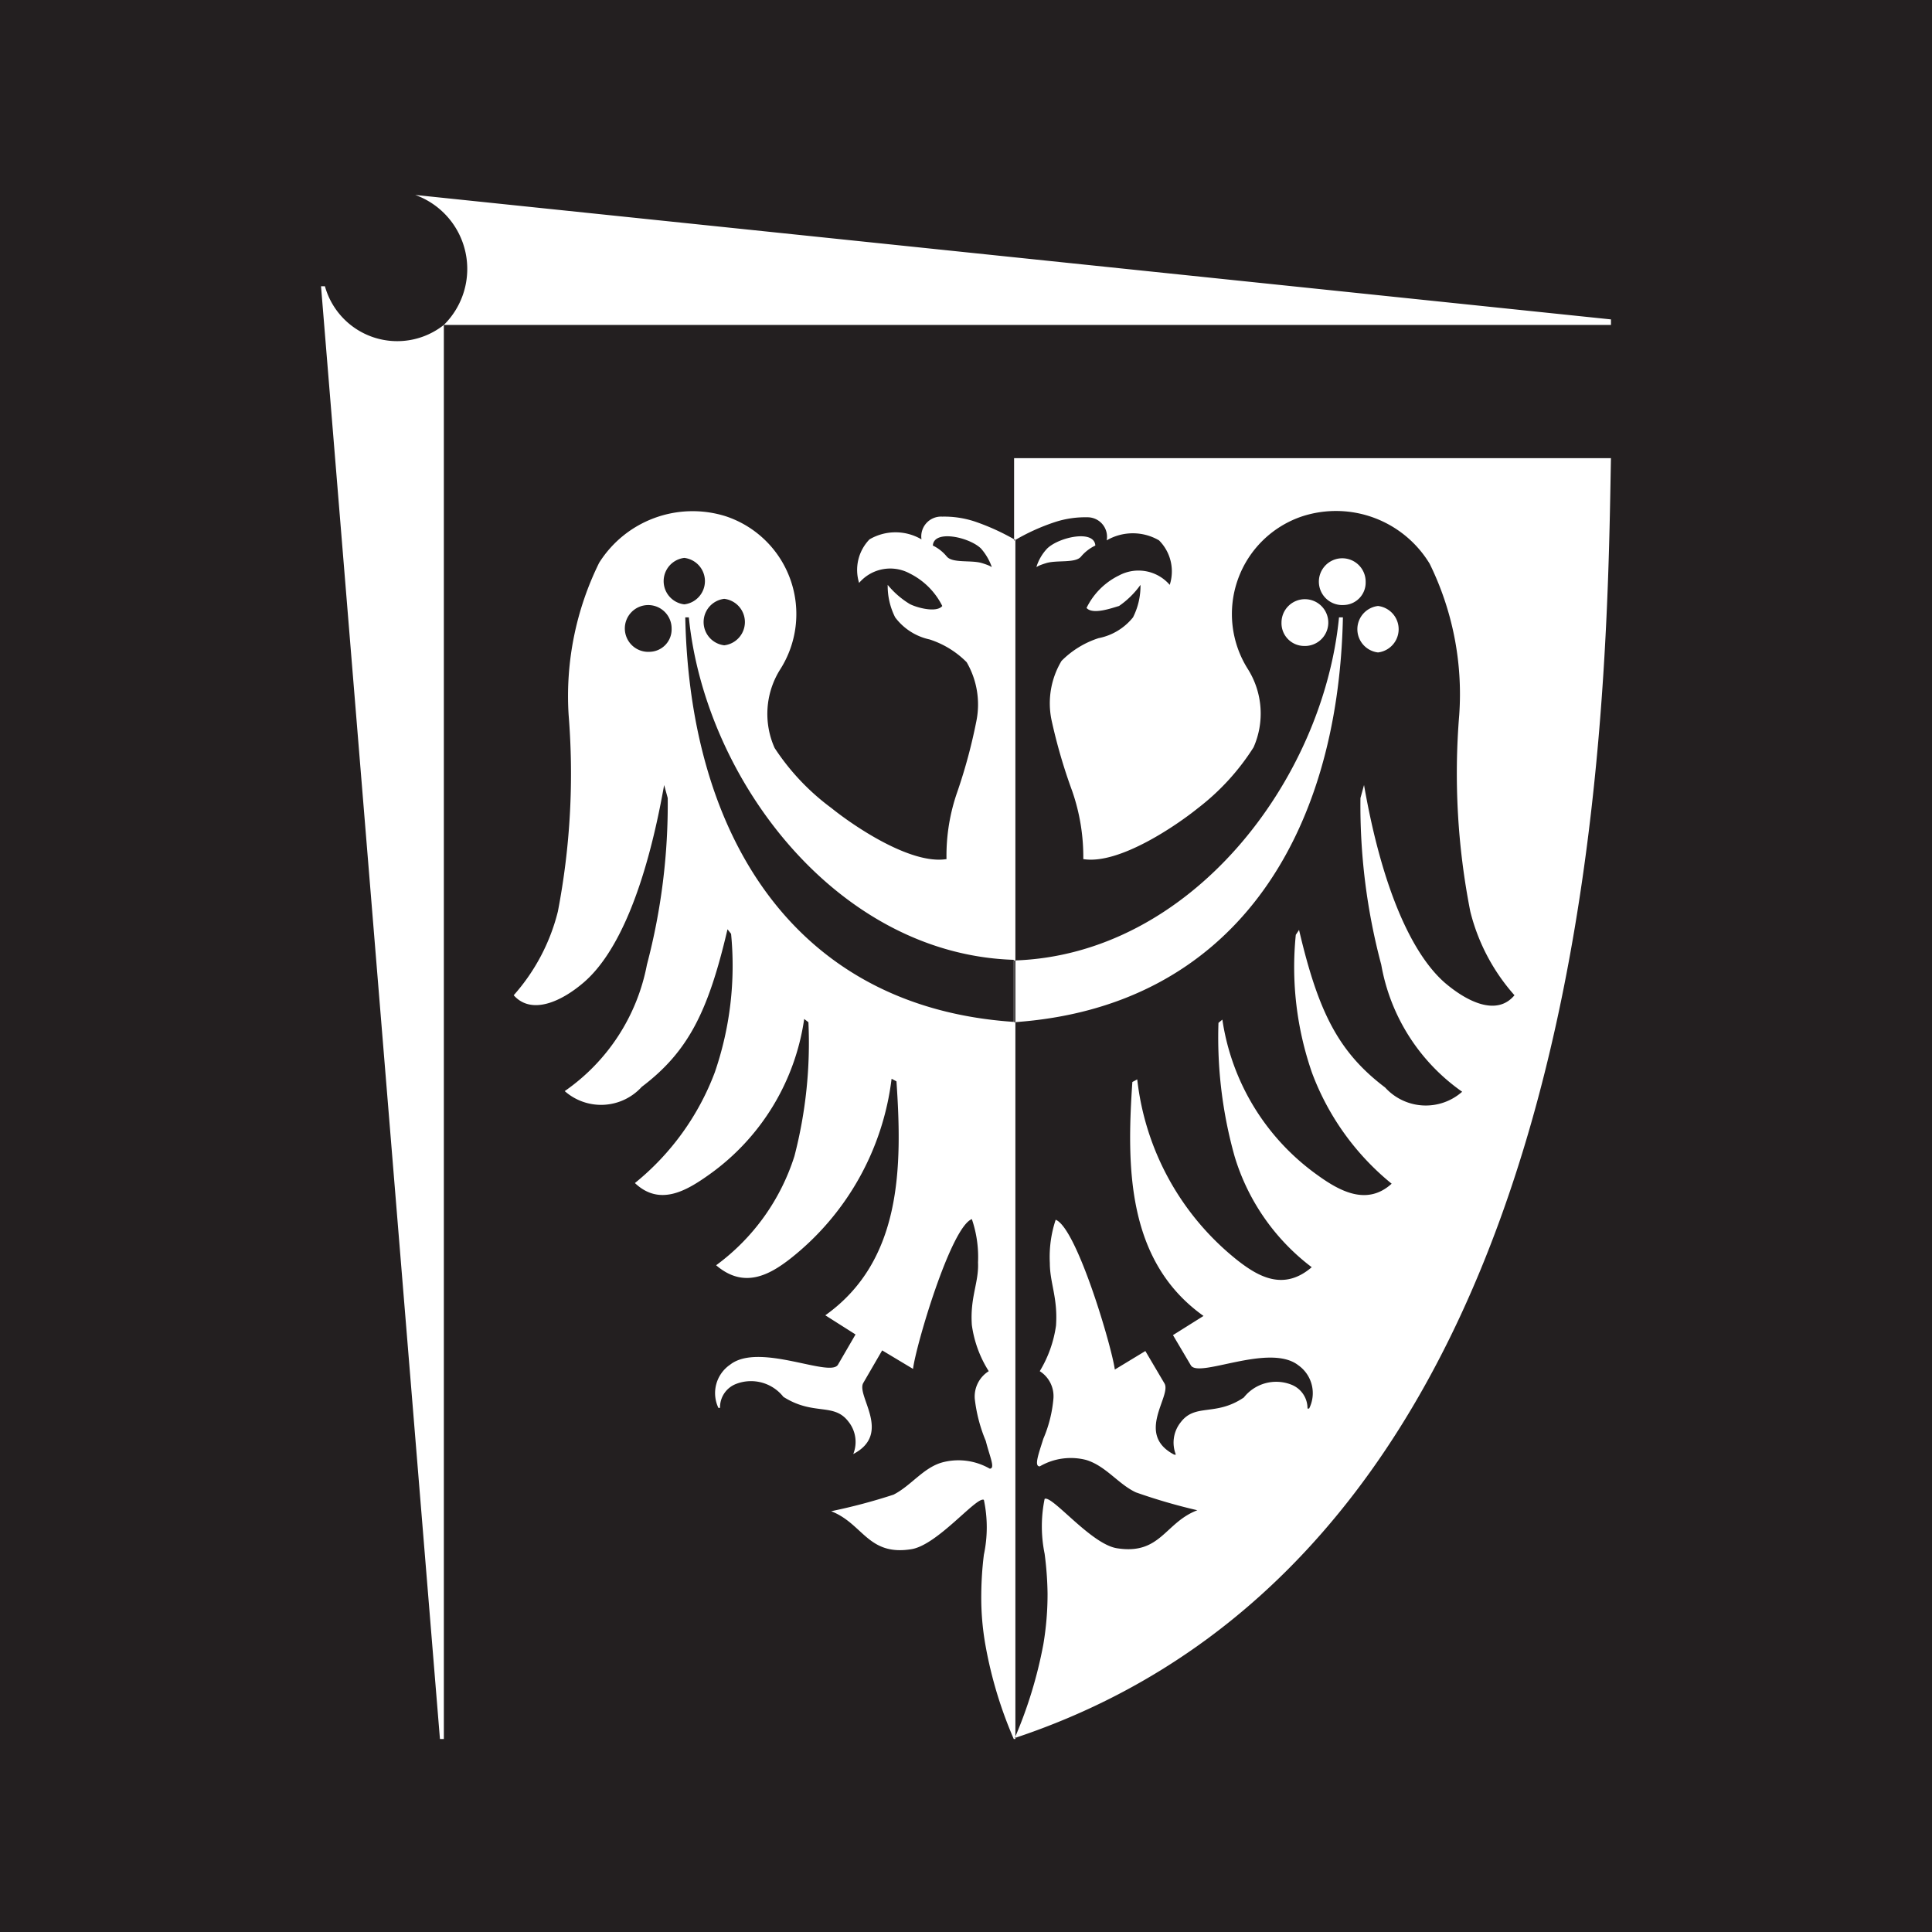 <?xml version="1.0" encoding="UTF-8"?>
<svg xmlns="http://www.w3.org/2000/svg" viewBox="0 0 59.46 59.47">
  <defs>
    <style>.cls-1{fill:#231f20;}.cls-2{fill:#fff;fill-rule:evenodd;}</style>
  </defs>
  <title>Asset 1</title>
  <g id="Layer_2" data-name="Layer 2">
    <g id="Warstwa_1" data-name="Warstwa 1">
      <rect class="cls-1" width="59.46" height="59.47"></rect>
      <path class="cls-2" d="M21.09,19c.14,6.77,3.4,12,10.11,12.45V29.54C25.77,29.37,21.7,24,21.2,19ZM20,20.06a.72.72,0,1,1,.67-.71.69.69,0,0,1-.67.71Zm2.29-.2a.72.72,0,0,1,0-1.43.72.72,0,0,1,0,1.43ZM21.06,18.6a.72.72,0,0,0,0-1.43.72.72,0,0,0,0,1.43ZM31.2,53.52h0a12.93,12.93,0,0,1-.87-2.88,8.35,8.35,0,0,1-.13-1.57,10.54,10.54,0,0,1,.08-1.22,4.06,4.06,0,0,0,0-1.69c-.22-.12-1.43,1.4-2.24,1.52-1.33.21-1.48-.79-2.46-1.17A17.65,17.65,0,0,0,27.5,46c.55-.28.93-.85,1.53-1a1.93,1.93,0,0,1,1.43.2c.18,0,0-.37-.12-.85A4.73,4.73,0,0,1,30,43.05a.92.92,0,0,1,.43-.85,3.55,3.55,0,0,1-.52-1.42c-.06-.86.22-1.31.19-1.93a3.6,3.6,0,0,0-.19-1.33c-.65.25-1.73,3.92-1.81,4.61l-.95-.57-.58,1c-.23.39.9,1.56-.31,2.19l0,0a1,1,0,0,0-.15-1c-.45-.59-1.07-.17-2-.76a1.27,1.27,0,0,0-1.45-.4.77.77,0,0,0-.5.74l-.05,0A1.06,1.06,0,0,1,22.47,42c.89-.7,3.08.41,3.32,0l.54-.93-.93-.59c2.36-1.68,2.37-4.57,2.19-7.2l-.15-.08a8.33,8.33,0,0,1-3.12,5.54c-.63.49-1.42.94-2.28.2a6.66,6.66,0,0,0,2.41-3.36,13.84,13.84,0,0,0,.43-4.12l-.13-.1a7.12,7.12,0,0,1-2.91,4.78c-.7.5-1.53,1-2.3.27A8,8,0,0,0,22,33a10.09,10.09,0,0,0,.5-4.26l-.11-.14c-.59,2.52-1.2,3.76-2.64,4.85a1.69,1.69,0,0,1-2.37.13,6.13,6.13,0,0,0,2.53-3.89,19.39,19.39,0,0,0,.64-5.13l-.11-.4c-.57,3.21-1.45,5.2-2.48,6.08-.7.6-1.61,1-2.15.39a6.09,6.09,0,0,0,1.36-2.58A22.47,22.47,0,0,0,17.5,22a9.27,9.27,0,0,1,.94-4.68,3.4,3.4,0,0,1,3.9-1.43A3.17,3.17,0,0,1,24,20.62a2.57,2.57,0,0,0-.16,2.4,7.18,7.18,0,0,0,1.75,1.85c.63.51,2.42,1.75,3.54,1.57a5.93,5.93,0,0,1,.34-2.09,16.51,16.51,0,0,0,.58-2.16,2.59,2.59,0,0,0-.3-1.81,2.83,2.83,0,0,0-1.14-.7A1.8,1.8,0,0,1,27.55,19a2.14,2.14,0,0,1-.23-1,2.66,2.66,0,0,0,.68.59c.21.11.82.28,1,.06a2.22,2.22,0,0,0-1-1,1.26,1.26,0,0,0-1.56.29,1.35,1.35,0,0,1,.32-1.34,1.58,1.58,0,0,1,1.6,0A.61.61,0,0,1,29,15.9a3,3,0,0,1,1,.15,7,7,0,0,1,1.25.57v36.9ZM28.71,16.79a1.27,1.27,0,0,1,.43.34c.18.21.75.1,1.08.2s.29.14.3.11a1.73,1.73,0,0,0-.33-.56c-.36-.35-1.45-.59-1.48-.09ZM41.33,19c-.14,6.77-3.4,12-10.12,12.46v-1.9c5.44-.17,9.51-5.54,10-10.56Zm1.08,1.08a.72.72,0,0,0,0-1.43.72.72,0,0,0,0,1.43Zm-2.29-.2a.72.72,0,1,0-.68-.72.7.7,0,0,0,.68.72Zm1.24-1.26a.72.72,0,1,1,.67-.71.69.69,0,0,1-.67.71Zm8.22-4.52H31.21v2.54a6.41,6.41,0,0,1,1.25-.57,3,3,0,0,1,1-.15.6.6,0,0,1,.6.71,1.6,1.6,0,0,1,1.61,0A1.35,1.35,0,0,1,36,18a1.27,1.27,0,0,0-1.56-.29,2.17,2.17,0,0,0-1,1c.19.22.79,0,1-.06A2.68,2.68,0,0,0,35.1,18a2.14,2.14,0,0,1-.23,1,1.8,1.8,0,0,1-1.06.64,2.83,2.83,0,0,0-1.14.7,2.54,2.54,0,0,0-.31,1.81A16.59,16.59,0,0,0,33,24.35a6.17,6.17,0,0,1,.34,2.09c1.11.18,2.9-1.06,3.53-1.57A7.24,7.24,0,0,0,38.58,23a2.57,2.57,0,0,0-.17-2.4,3.17,3.17,0,0,1,1.67-4.71A3.37,3.37,0,0,1,44,17.35,9.1,9.1,0,0,1,44.91,22a22,22,0,0,0,.34,6.05,6.09,6.09,0,0,0,1.36,2.58c-.54.65-1.45.21-2.15-.39-1-.88-1.92-2.87-2.48-6.08l-.11.4a19,19,0,0,0,.64,5.13A6.05,6.05,0,0,0,45,33.6a1.69,1.69,0,0,1-2.37-.13c-1.44-1.09-2.06-2.33-2.65-4.85l-.1.15a9.91,9.91,0,0,0,.5,4.25,8,8,0,0,0,2.45,3.41c-.76.69-1.6.23-2.29-.27a7.16,7.16,0,0,1-2.92-4.78l-.12.1A13.52,13.52,0,0,0,38,35.6,6.7,6.7,0,0,0,40.37,39c-.86.74-1.64.29-2.27-.2A8.29,8.29,0,0,1,35,33.22l-.15.08c-.18,2.63-.17,5.52,2.19,7.2l-.94.59.55.93c.24.41,2.42-.7,3.31,0a1.05,1.05,0,0,1,.33,1.33l-.05,0a.78.78,0,0,0-.51-.74,1.27,1.27,0,0,0-1.45.4c-.87.59-1.49.17-1.94.76a1,1,0,0,0-.15,1l-.05,0c-1.21-.63-.08-1.8-.3-2.19l-.59-1-.94.57c-.09-.69-1.17-4.36-1.82-4.61a3.62,3.62,0,0,0-.18,1.33c0,.62.25,1.07.19,1.93A3.7,3.7,0,0,1,32,42.2a.91.91,0,0,1,.42.85,4,4,0,0,1-.31,1.23c-.15.48-.29.85-.11.85a1.9,1.9,0,0,1,1.42-.2c.61.18,1,.75,1.54,1a17.65,17.65,0,0,0,1.89.55c-1,.38-1.13,1.38-2.47,1.17-.8-.12-2-1.64-2.23-1.52a4.21,4.21,0,0,0,0,1.69,10.36,10.36,0,0,1,.09,1.22,9.28,9.28,0,0,1-.13,1.57,13.59,13.59,0,0,1-.88,2.88h0c18.07-6,18.2-31.33,18.35-39.44ZM33.71,16.79a1.31,1.31,0,0,0-.44.34c-.17.21-.74.1-1.07.2s-.29.14-.3.11a1.44,1.44,0,0,1,.33-.56c.36-.35,1.45-.59,1.48-.09Zm-20,36.73h-.17L9.88,8.81H10A2.31,2.31,0,0,0,13.66,10V53.52ZM49.58,9.83,12.78,6V6a2.42,2.42,0,0,1,.88,4H49.58Z"></path>
    </g>
  </g>
</svg>
